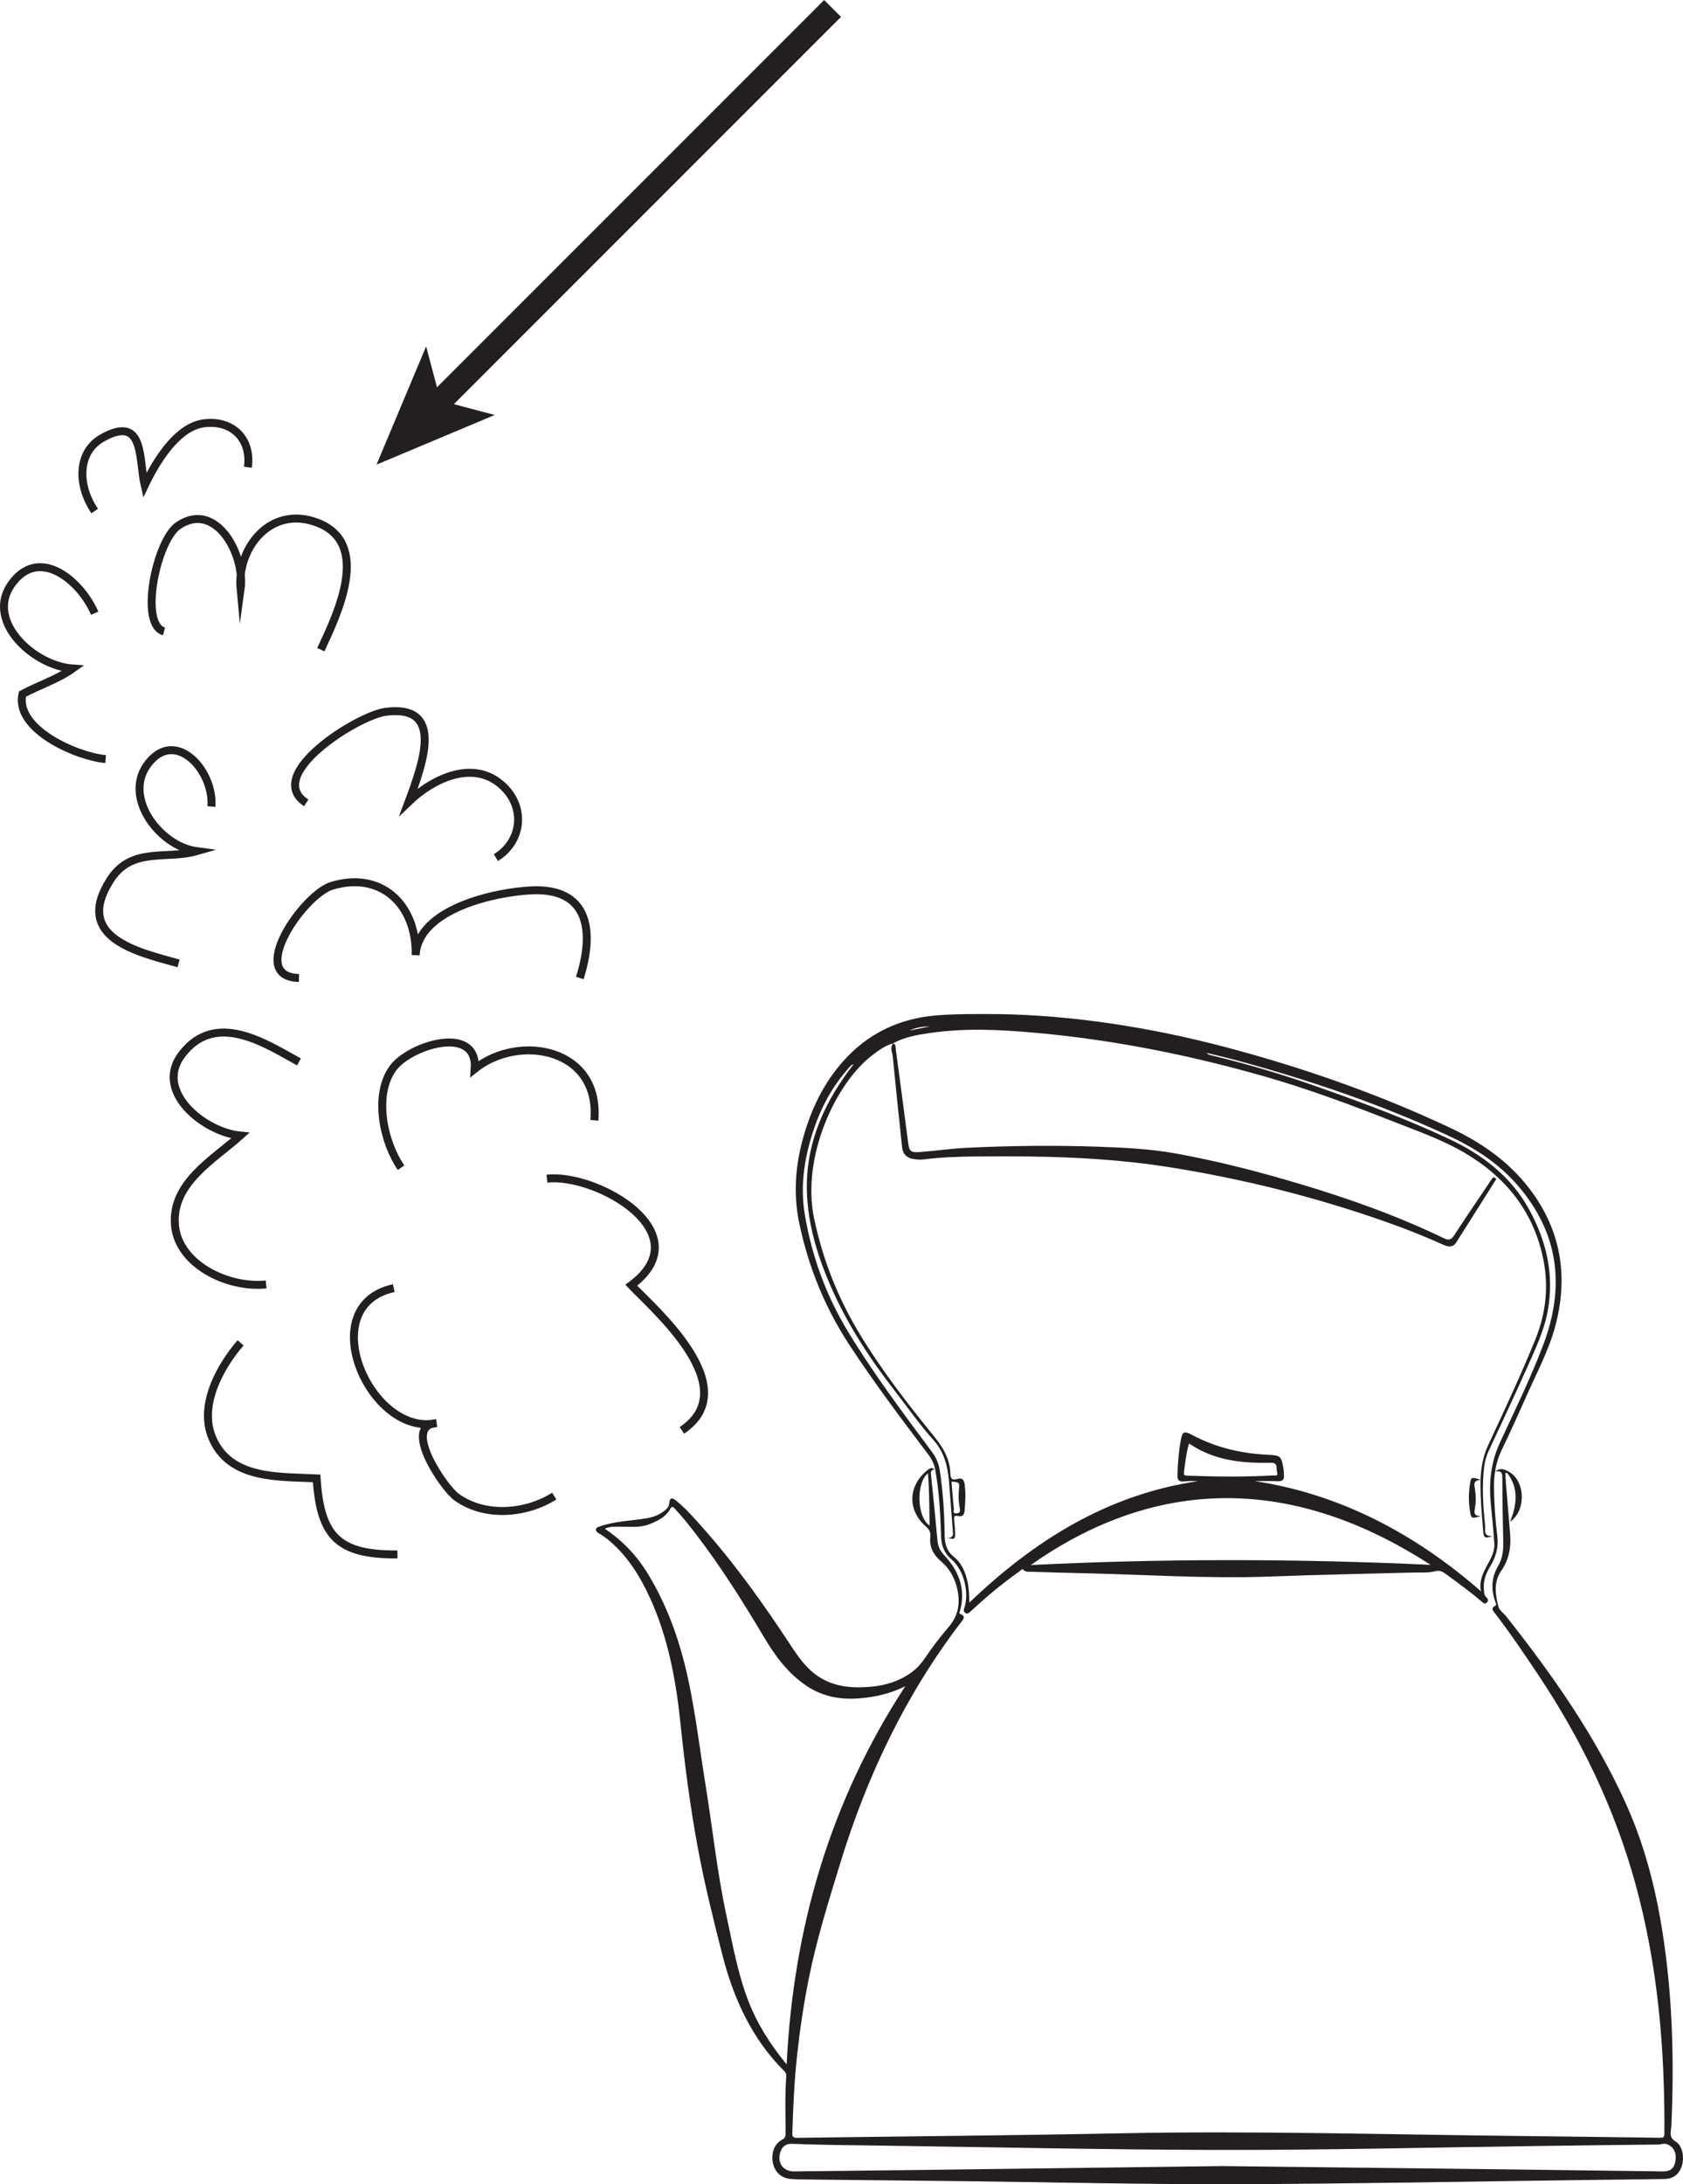 <?xml version="1.0" encoding="UTF-8"?>
<svg xmlns="http://www.w3.org/2000/svg" xmlns:xlink="http://www.w3.org/1999/xlink" width="211.634pt" height="274.559pt" viewBox="0 0 211.634 274.559" version="1.1">
<defs>
<clipPath id="clip1">
  <path d="M 74 184 L 211.633 184 L 211.633 274.559 L 74 274.559 Z M 74 184 "/>
</clipPath>
</defs>
<g id="surface1">
<g clip-path="url(#clip1)" clip-rule="nonzero">
<path style=" stroke:none;fill-rule:evenodd;fill:rgb(13.73%,12.16%,12.549%);fill-opacity:1;" d="M 116.895 191.773 C 116.848 189.551 116.875 187.391 116.688 185.203 C 115.238 186.262 115.215 190.617 116.895 191.773 M 153.695 272.281 C 165.668 272.418 176.973 272.547 188.281 272.68 C 195.215 272.766 202.152 272.867 209.09 272.949 C 210.086 272.961 210.539 272.555 210.691 271.586 C 210.844 270.609 210.438 269.844 209.652 269.539 C 209.25 269.379 208.887 269.566 208.504 269.57 C 203.547 269.617 198.582 269.688 193.621 269.754 C 180.34 269.93 167.062 270.266 153.781 270.25 C 139.191 270.23 124.605 269.895 110.016 269.695 C 106.539 269.645 103.062 269.625 99.586 269.48 C 98.965 269.457 98.41 269.723 98.16 270.422 C 97.664 271.801 98.418 272.965 99.863 272.949 C 104.828 272.898 109.785 272.844 114.75 272.781 C 127.957 272.613 141.16 272.441 153.695 272.281 M 98.918 259.496 C 99.773 242.215 104.43 226.355 113.836 211.961 C 112.004 212.879 110.105 213.316 108.129 213.48 C 105.754 213.68 103.535 213.305 101.492 211.961 C 99.09 210.375 97.453 208.121 96.031 205.727 C 93.371 201.25 90.605 196.859 87.426 192.727 C 86.613 191.672 85.777 190.633 84.871 189.656 C 84.672 189.441 84.512 189.246 84.285 189.66 C 83.699 190.723 82.676 191.207 81.598 191.617 C 80.453 192.055 79.266 191.902 78.086 191.91 C 77.422 191.914 76.742 191.836 76.051 192.164 C 78.371 193.711 80.168 195.656 81.555 197.969 C 83.625 201.41 85.055 205.113 86.047 209.004 C 87.316 213.98 87.863 219.086 88.684 224.141 C 89.59 229.703 90.168 235.32 91.359 240.844 C 92.121 244.379 92.746 247.949 94.039 251.352 C 95.148 254.281 96.781 256.902 98.918 259.496 M 117.547 184.664 C 117.055 184.785 117.031 185.016 117.066 185.344 C 117.359 188.117 117.633 190.891 117.887 193.664 C 117.953 194.391 118.234 194.965 118.73 195.496 C 120.59 197.473 121.457 199.746 120.727 202.469 C 120.691 202.598 120.523 202.785 120.805 202.898 C 121.453 203.156 121.156 203.523 120.887 203.871 C 113.875 213.02 109.02 223.242 105.652 234.227 C 104.176 239.055 102.664 243.867 101.68 248.824 C 101.047 251.992 100.578 255.18 100.23 258.395 C 99.879 261.613 99.738 264.836 99.633 268.07 C 99.617 268.555 99.695 268.734 100.254 268.73 C 113.809 268.535 127.363 268.434 140.914 268.16 C 157.629 267.828 174.336 268.316 191.043 268.496 C 196.922 268.562 202.793 268.637 208.672 268.719 C 209.062 268.723 209.289 268.73 209.293 268.199 C 209.363 257.559 208.477 247.039 205.629 236.719 C 203.012 227.262 198.816 218.582 193.379 210.453 C 191.637 207.848 189.883 205.25 187.973 202.77 C 187.746 202.469 187.445 202.168 187.98 201.875 C 188.242 201.73 188.102 201.539 188.039 201.367 C 187.477 199.797 187.523 198.297 188.402 196.82 C 188.922 195.938 189.051 194.926 189.031 193.895 C 188.969 191.176 188.922 188.461 188.914 185.746 C 188.91 185.191 188.836 184.832 188.012 184.965 C 188.73 184.426 189.254 184.738 189.73 185 C 191.824 186.145 191.938 189.887 189.887 191.285 C 190.758 189.133 190.996 187.066 189.531 185.156 C 189.453 185.16 189.371 185.164 189.289 185.168 C 189.316 185.617 189.332 186.066 189.371 186.516 C 189.547 188.68 189.742 190.84 189.906 193 C 190.027 194.598 189.707 196.109 188.789 197.438 C 187.777 198.895 188.035 200.449 188.43 201.98 C 188.547 202.43 189.074 202.77 189.395 203.172 C 195.219 210.539 200.605 218.184 204.488 226.797 C 206.75 231.828 208.125 237.098 209 242.516 C 210.316 250.664 210.535 258.867 210.176 267.098 C 210.164 267.316 210.133 267.535 210.109 267.758 C 210.039 268.355 210.051 268.812 210.719 269.203 C 211.562 269.695 211.848 271.211 211.469 272.312 C 211.121 273.336 210.383 273.887 209.301 273.902 C 206.043 273.957 202.785 273.988 199.527 274.027 C 184.812 274.215 170.102 274.508 155.387 274.555 C 144.059 274.59 132.73 274.312 121.398 274.18 C 114.633 274.102 107.871 274.039 101.105 273.961 C 100.512 273.953 99.918 273.945 99.332 273.887 C 98.211 273.773 97.414 273 97.184 271.859 C 96.945 270.66 97.387 269.461 98.34 268.969 C 98.719 268.773 98.785 268.551 98.785 268.176 C 98.785 265.781 98.688 263.387 98.875 260.996 C 98.895 260.73 98.809 260.527 98.617 260.336 C 94.484 256.223 92.207 251.121 90.793 245.566 C 89.656 241.102 88.551 236.633 87.715 232.094 C 86.77 226.957 86.098 221.785 85.562 216.586 C 85.004 211.203 84.02 205.902 81.762 200.922 C 80.512 198.188 78.961 195.652 76.629 193.676 C 76.191 193.312 75.734 192.984 75.242 192.699 C 75.062 192.594 74.914 192.465 74.945 192.234 C 74.984 192 75.164 191.965 75.363 191.895 C 77.242 191.219 79.227 191.18 81.168 190.875 C 81.98 190.746 82.754 190.504 83.418 190.008 C 83.77 189.742 84.121 189.465 84.16 188.961 C 84.211 188.301 84.457 188.188 84.977 188.598 C 86.195 189.574 87.223 190.75 88.258 191.91 C 92.387 196.543 95.984 201.574 99.379 206.75 C 100.113 207.867 100.859 208.961 101.84 209.887 C 104.094 212.016 106.828 212.289 109.715 212.004 C 110.82 211.891 111.898 211.637 112.926 211.188 C 114.23 210.609 115.344 209.836 116.176 208.613 C 117.137 207.184 118.191 205.801 119.309 204.492 C 120.609 202.965 120.789 201.281 120.301 199.441 C 119.973 198.223 119.359 197.145 118.402 196.328 C 117.402 195.484 116.84 194.504 116.984 193.176 C 117.043 192.633 116.871 192.258 116.414 191.863 C 114.027 189.793 114.199 186.637 116.746 184.703 C 116.941 184.555 117.117 184.48 117.547 184.664 "/>
</g>
<path style=" stroke:none;fill-rule:evenodd;fill:rgb(13.73%,12.16%,12.549%);fill-opacity:1;" d="M 116.898 129.031 C 116 129.023 115.156 129.168 114.352 129.543 C 115.199 129.371 116.047 129.203 116.898 129.031 M 119.648 186.238 C 119.742 187.371 119.824 188.5 119.949 189.621 C 119.969 189.84 119.727 190.285 120.293 190.238 C 120.848 190.195 120.727 189.793 120.668 189.477 C 120.535 188.738 120.508 188.008 120.582 187.266 C 120.668 186.328 120.672 186.328 119.648 186.238 M 149.52 181.445 C 149.137 182.723 149.043 183.922 148.871 185.113 C 148.816 185.496 149.102 185.484 149.348 185.492 C 152.918 185.625 156.488 185.664 160.055 185.465 C 160.277 185.449 160.77 185.609 160.59 185.062 C 160.449 184.613 160.734 183.855 159.871 183.871 C 156.254 183.941 152.727 183.641 149.52 181.445 M 179.887 196.703 C 161.34 184.684 144.293 186.387 129.613 196.73 C 146.371 195.895 163.125 195.926 179.887 196.703 M 112.32 131.145 C 111.301 131.426 110.465 132.047 109.645 132.676 C 105.098 136.152 100.742 145.426 102.375 153.164 C 103.461 158.344 105.367 163.152 108.09 167.656 C 110.863 172.25 114.145 176.48 117.523 180.637 C 118.625 181.988 119.453 183.445 119.508 185.227 C 119.527 185.895 119.738 186.109 120.391 185.91 C 121.035 185.715 121.23 186.035 121.312 186.66 C 121.453 187.727 121.387 188.77 121.301 189.828 C 121.254 190.438 121.043 190.711 120.438 190.559 C 119.973 190.445 119.957 190.699 119.988 191.035 C 120.031 191.574 120.086 192.113 120.102 192.66 C 120.133 193.504 120.027 193.57 119.07 193.242 C 119.965 193.406 119.844 192.848 119.812 192.375 C 119.66 190.332 119.5 188.293 119.336 186.25 C 119.184 184.32 118.73 182.527 117.387 181.023 C 115.637 179.074 114.141 176.922 112.539 174.855 C 109.344 170.75 106.523 166.43 104.445 161.652 C 102.848 157.984 101.668 154.195 101.48 150.191 C 101.199 144.297 103.328 139.156 106.793 134.496 C 106.941 134.297 107.098 134.102 107.332 133.797 C 107.129 133.863 107.082 133.867 107.051 133.895 C 106.945 133.996 106.844 134.109 106.746 134.219 C 104.574 136.648 103.102 139.461 102.137 142.559 C 101.105 145.852 100.629 149.211 101.199 152.633 C 102.07 157.883 103.863 162.816 106.629 167.379 C 109.832 172.66 113.535 177.594 117.219 182.543 C 117.754 183.258 118.055 184.031 118.188 184.902 C 118.594 187.59 118.754 190.293 118.789 193.016 C 118.805 194.066 119.051 194.988 119.938 195.691 C 120.836 196.406 121.312 197.41 121.59 198.516 C 121.828 199.438 121.883 200.387 121.891 201.453 C 130.098 193.598 139.297 187.863 150.652 186.184 C 150.047 186.16 149.461 186.164 148.871 186.219 C 148.309 186.27 148.047 186.086 148.062 185.484 C 148.102 183.977 148.211 182.477 148.488 180.996 C 148.684 179.949 148.914 179.848 149.875 180.359 C 152.867 181.957 156.078 182.715 159.445 182.867 C 161.008 182.941 161.117 183.012 161.383 184.559 C 161.434 184.848 161.43 185.145 161.453 185.441 C 161.504 186.027 161.238 186.215 160.66 186.191 C 159.699 186.145 158.734 186.18 157.77 186.18 C 163.102 186.977 168.156 188.625 172.969 191.023 C 177.785 193.426 182.164 196.477 186.23 200.031 C 185.969 198.746 186.492 197.715 187.051 196.684 C 187.496 195.859 187.973 195.02 187.91 194.043 C 187.793 192.352 187.625 190.656 187.461 188.961 C 187.211 186.316 187.473 183.793 188.621 181.32 C 190.512 177.238 192.5 173.188 194.09 168.969 C 196.809 161.742 196.035 155.031 190.887 149.051 C 188.473 146.242 185.445 144.293 182.121 142.754 C 173.492 138.754 164.523 135.723 155.355 133.246 C 154.156 132.922 152.938 132.645 151.73 132.348 C 151.867 132.516 152.027 132.582 152.188 132.621 C 156.66 133.707 161.078 134.984 165.418 136.52 C 171.129 138.535 176.824 140.625 182.309 143.211 C 186.477 145.176 190.062 147.941 192.328 152.105 C 194.477 156.047 195.441 160.227 194.637 164.719 C 194.188 167.246 193.082 169.543 192.051 171.855 C 190.473 175.41 188.801 178.926 187.164 182.453 C 186.875 183.09 186.707 183.75 186.625 184.441 C 186.336 186.859 186.488 189.273 186.746 191.68 C 186.812 192.281 186.441 193.203 187.723 193.074 C 186.719 193.418 186.586 193.344 186.508 192.43 C 186.336 190.414 186.152 188.402 186.172 186.371 C 186.191 184.75 186.426 183.207 187.113 181.711 C 189.164 177.289 191.238 172.879 193.07 168.359 C 194.465 164.91 194.793 161.41 193.957 157.785 C 192.633 152.02 189.203 147.875 184.184 144.918 C 181.387 143.273 178.336 142.211 175.336 141.031 C 169.969 138.918 164.574 136.902 159.027 135.316 C 149.527 132.598 139.879 130.68 130.023 129.805 C 125.664 129.418 121.301 129.215 116.953 129.848 C 115.352 130.082 113.742 130.34 112.297 131.156 Z M 125.82 127.48 C 134.707 127.629 144.492 129.082 154.109 131.625 C 163.777 134.18 173.18 137.465 182.246 141.715 C 186.18 143.559 189.699 145.949 192.363 149.465 C 196.305 154.664 197.242 160.441 195.578 166.68 C 194.777 169.691 193.305 172.438 192.047 175.262 C 191 177.625 189.934 179.988 188.812 182.316 C 188.086 183.828 187.844 185.414 187.867 187.055 C 187.891 189.078 188.035 191.102 188.285 193.109 C 188.461 194.52 188.086 195.738 187.387 196.906 C 186.855 197.793 186.496 198.719 186.594 199.777 C 186.629 200.141 186.594 200.52 186.918 200.797 C 187.133 200.984 187.188 201.215 186.973 201.441 C 186.734 201.688 186.539 201.516 186.34 201.344 C 184.938 200.133 183.445 199.047 181.949 197.957 C 181.488 197.621 181.113 197.324 180.406 197.516 C 179.594 197.738 178.691 197.645 177.828 197.668 C 171.832 197.832 165.832 197.941 159.836 198.168 C 151.758 198.477 143.699 197.902 135.633 197.742 C 133.633 197.699 131.633 197.633 129.637 197.57 C 129.324 197.562 129.004 197.637 128.73 197.363 C 128.484 197.113 128.34 197.426 128.184 197.531 C 126.102 199 124.145 200.617 122.277 202.352 C 122.137 202.484 121.992 202.617 121.836 202.738 C 121.68 202.859 121.512 202.855 121.363 202.73 C 121.191 202.59 121.156 202.438 121.234 202.211 C 121.926 200.27 121.223 197.355 119.668 196.035 C 118.738 195.242 118.371 194.293 118.34 193.121 C 118.258 190.332 118.098 187.551 117.617 184.797 C 117.488 184.016 117.137 183.367 116.668 182.746 C 113.285 178.289 109.93 173.805 106.848 169.121 C 103.746 164.406 101.668 159.281 100.508 153.781 C 99.746 150.141 100.004 146.531 101.016 142.953 C 102.004 139.441 103.535 136.223 105.961 133.473 C 109.137 129.867 113.16 127.977 117.934 127.621 C 120.203 127.453 122.473 127.445 125.82 127.48 "/>
<path style=" stroke:none;fill-rule:evenodd;fill:rgb(13.73%,12.16%,12.549%);fill-opacity:1;" d="M 112.297 131.156 C 112.684 131.277 112.609 131.645 112.645 131.906 C 113.172 135.789 113.684 139.676 114.188 143.559 C 114.328 144.688 114.477 144.898 115.637 144.816 C 117.602 144.676 119.555 144.379 121.527 144.281 C 127.055 144.016 132.578 143.949 138.109 144.145 C 141.391 144.258 144.672 144.414 147.906 145.004 C 153.219 145.969 158.441 147.32 163.609 148.871 C 169.75 150.707 175.777 152.859 181.562 155.648 C 182.188 155.949 182.488 155.844 182.859 155.277 C 184.273 153.105 185.734 150.969 187.18 148.82 C 187.301 148.637 187.41 148.438 187.551 148.27 C 187.664 148.137 187.758 147.875 188.008 148.059 C 188.215 148.211 188.051 148.371 187.965 148.508 C 186.348 151.07 184.734 153.641 183.102 156.199 C 182.668 156.871 182.059 156.723 181.457 156.453 C 179.145 155.414 176.789 154.473 174.398 153.633 C 165.477 150.484 156.34 148.188 147 146.711 C 138.895 145.43 130.738 145.281 122.566 145.371 C 120.438 145.395 118.32 145.465 116.211 145.734 C 115.742 145.793 115.273 145.762 114.812 145.684 C 114.023 145.547 113.523 145.043 113.441 144.25 C 113.035 140.449 112.633 136.648 112.27 132.844 C 112.219 132.285 111.859 131.695 112.32 131.145 Z M 112.297 131.156 "/>
<path style=" stroke:none;fill-rule:evenodd;fill:rgb(13.73%,12.16%,12.549%);fill-opacity:1;" d="M 186.262 190.551 C 184.98 190.934 184.996 190.914 184.824 189.785 C 184.672 188.746 184.676 187.73 184.824 186.695 C 184.973 185.641 184.961 185.629 186.238 186.023 C 185.176 186.055 185.398 186.68 185.473 187.184 C 185.586 187.945 185.617 188.691 185.488 189.457 C 185.398 189.98 185.207 190.621 186.262 190.551 "/>
<path style="fill:none;stroke-width:1;stroke-linecap:butt;stroke-linejoin:miter;stroke:rgb(13.73%,12.16%,12.549%);stroke-opacity:1;stroke-miterlimit:10;" d="M 0.001 -0.002 C -3.554 -2.26 -8.738 -2.693 -12.281 -0.127 C -13.972 1.108 -19.183 8.889 -14.816 9.17 C -23.105 7.404 -30.414 23.908 -20.179 26.139 " transform="matrix(1,0,0,-1,69.695,188.057)"/>
<path style="fill:none;stroke-width:1;stroke-linecap:butt;stroke-linejoin:miter;stroke:rgb(13.73%,12.16%,12.549%);stroke-opacity:1;stroke-miterlimit:10;" d="M 0 0.001 C 8.02 5.376 -3.519 15.247 -6.363 18.243 C 2.469 24.837 -10.691 32.325 -16.968 31.646 " transform="matrix(1,0,0,-1,85.746,179.802)"/>
<path style="fill:none;stroke-width:1;stroke-linecap:butt;stroke-linejoin:miter;stroke:rgb(13.73%,12.16%,12.549%);stroke-opacity:1;stroke-miterlimit:10;" d="M 0 0.001 C -2.191 3.157 -3.492 9.064 -1.042 12.482 C 1.043 15.392 9.649 18.087 9.262 12.427 C 14.844 16.888 25.09 15.013 24.305 5.958 " transform="matrix(1,0,0,-1,50.433,146.782)"/>
<path style="fill:none;stroke-width:1;stroke-linecap:butt;stroke-linejoin:miter;stroke:rgb(13.73%,12.16%,12.549%);stroke-opacity:1;stroke-miterlimit:10;" d="M 0.001 -0.001 C -4.131 2.261 -10.483 6.527 -14.733 0.917 C -18.272 -3.759 -11.831 -8.845 -7.374 -9.262 C -10.682 -12.235 -16.053 -15.208 -15.588 -20.532 C -15.167 -25.43 -8.991 -28.47 -4.127 -27.973 " transform="matrix(1,0,0,-1,37.592,133.484)"/>
<path style="fill:none;stroke-width:1;stroke-linecap:butt;stroke-linejoin:miter;stroke:rgb(13.73%,12.16%,12.549%);stroke-opacity:1;stroke-miterlimit:10;" d="M -0.001 0 C -2.474 -2.847 -5.259 -7.722 -3.61 -11.82 C -1.423 -17.265 4.925 -16.793 9.562 -17.039 C 10.022 -24.316 12.253 -26.656 19.722 -26.597 " transform="matrix(1,0,0,-1,30.255,168.797)"/>
<path style="fill:none;stroke-width:1;stroke-linecap:butt;stroke-linejoin:miter;stroke:rgb(13.73%,12.16%,12.549%);stroke-opacity:1;stroke-miterlimit:10;" d="M 0.001 -0.001 C -6.627 0.167 0.587 10.514 4.138 11.589 C 10.38 13.479 14.814 9.159 14.677 2.87 C 14.998 8.717 24.724 10.811 29.259 11.018 C 36.208 11.335 37.291 6.225 35.314 -0.001 " transform="matrix(1,0,0,-1,37.592,122.936)"/>
<path style="fill:none;stroke-width:1;stroke-linecap:butt;stroke-linejoin:miter;stroke:rgb(13.73%,12.16%,12.549%);stroke-opacity:1;stroke-miterlimit:10;" d="M -0.001 -0 C 0.323 4.3 -4.067 9.371 -7.454 5.972 C -11.673 1.742 -6.673 -4.977 -1.86 -5.614 C -5.692 -6.715 -10.04 -5.008 -12.739 -9.25 C -17.356 -16.508 -9.286 -18.285 -4.13 -19.719 " transform="matrix(1,0,0,-1,26.587,101.382)"/>
<path style="fill:none;stroke-width:1;stroke-linecap:butt;stroke-linejoin:miter;stroke:rgb(13.73%,12.16%,12.549%);stroke-opacity:1;stroke-miterlimit:10;" d="M 0.002 0.001 C -5.459 3.532 6.502 11.001 9.998 11.45 C 17.279 12.38 14.811 5.314 12.877 0.138 C 15.978 3.114 21.166 5.583 24.818 2.025 C 27.697 -0.78 27.006 -4.964 23.846 -6.878 " transform="matrix(1,0,0,-1,38.51,100.923)"/>
<path style="fill:none;stroke-width:1;stroke-linecap:butt;stroke-linejoin:miter;stroke:rgb(13.73%,12.16%,12.549%);stroke-opacity:1;stroke-miterlimit:10;" d="M 0 0.002 C -3.172 0.841 -0.949 11.47 1.812 13.318 C 6.543 16.49 10.234 9.627 9.629 5.283 C 9.137 10.517 13.426 15.884 19.258 13.677 C 26.121 11.08 21.801 2.185 19.719 -2.295 " transform="matrix(1,0,0,-1,20.625,79.369)"/>
<path style="fill:none;stroke-width:1;stroke-linecap:butt;stroke-linejoin:miter;stroke:rgb(13.73%,12.16%,12.549%);stroke-opacity:1;stroke-miterlimit:10;" d="M -0.002 -0.001 C -1.861 4.237 -7.135 8.51 -10.533 3.553 C -13.713 -1.079 -7.611 -6.634 -2.768 -6.958 C -4.635 -8.298 -7.154 -9.122 -9.092 -10.169 C -10.072 -14.658 -2.111 -18.052 1.373 -18.341 " transform="matrix(1,0,0,-1,11.912,77.077)"/>
<path style="fill:none;stroke-width:1;stroke-linecap:butt;stroke-linejoin:miter;stroke:rgb(13.73%,12.16%,12.549%);stroke-opacity:1;stroke-miterlimit:10;" d="M -0.002 -0.001 C -2.146 3.132 -2.264 7.359 0.928 9.171 C 6.295 12.222 5.521 6.48 6.283 3.222 C 7.658 6.112 10.311 10.601 13.76 11.03 C 17.225 11.46 19.74 9.14 19.26 5.503 " transform="matrix(1,0,0,-1,11.912,64.237)"/>
<path style="fill:none;stroke-width:3;stroke-linecap:butt;stroke-linejoin:miter;stroke:rgb(13.73%,12.16%,12.549%);stroke-opacity:1;stroke-miterlimit:10;" d="M -0 -0.002 L -49.856 -49.857 " transform="matrix(1,0,0,-1,104.692,1.061)"/>
<path style=" stroke:none;fill-rule:nonzero;fill:rgb(13.73%,12.16%,12.549%);fill-opacity:1;" d="M 47.344 58.406 L 53.586 43.543 L 55.395 50.355 L 62.207 52.164 Z M 47.344 58.406 "/>
</g>
</svg>
